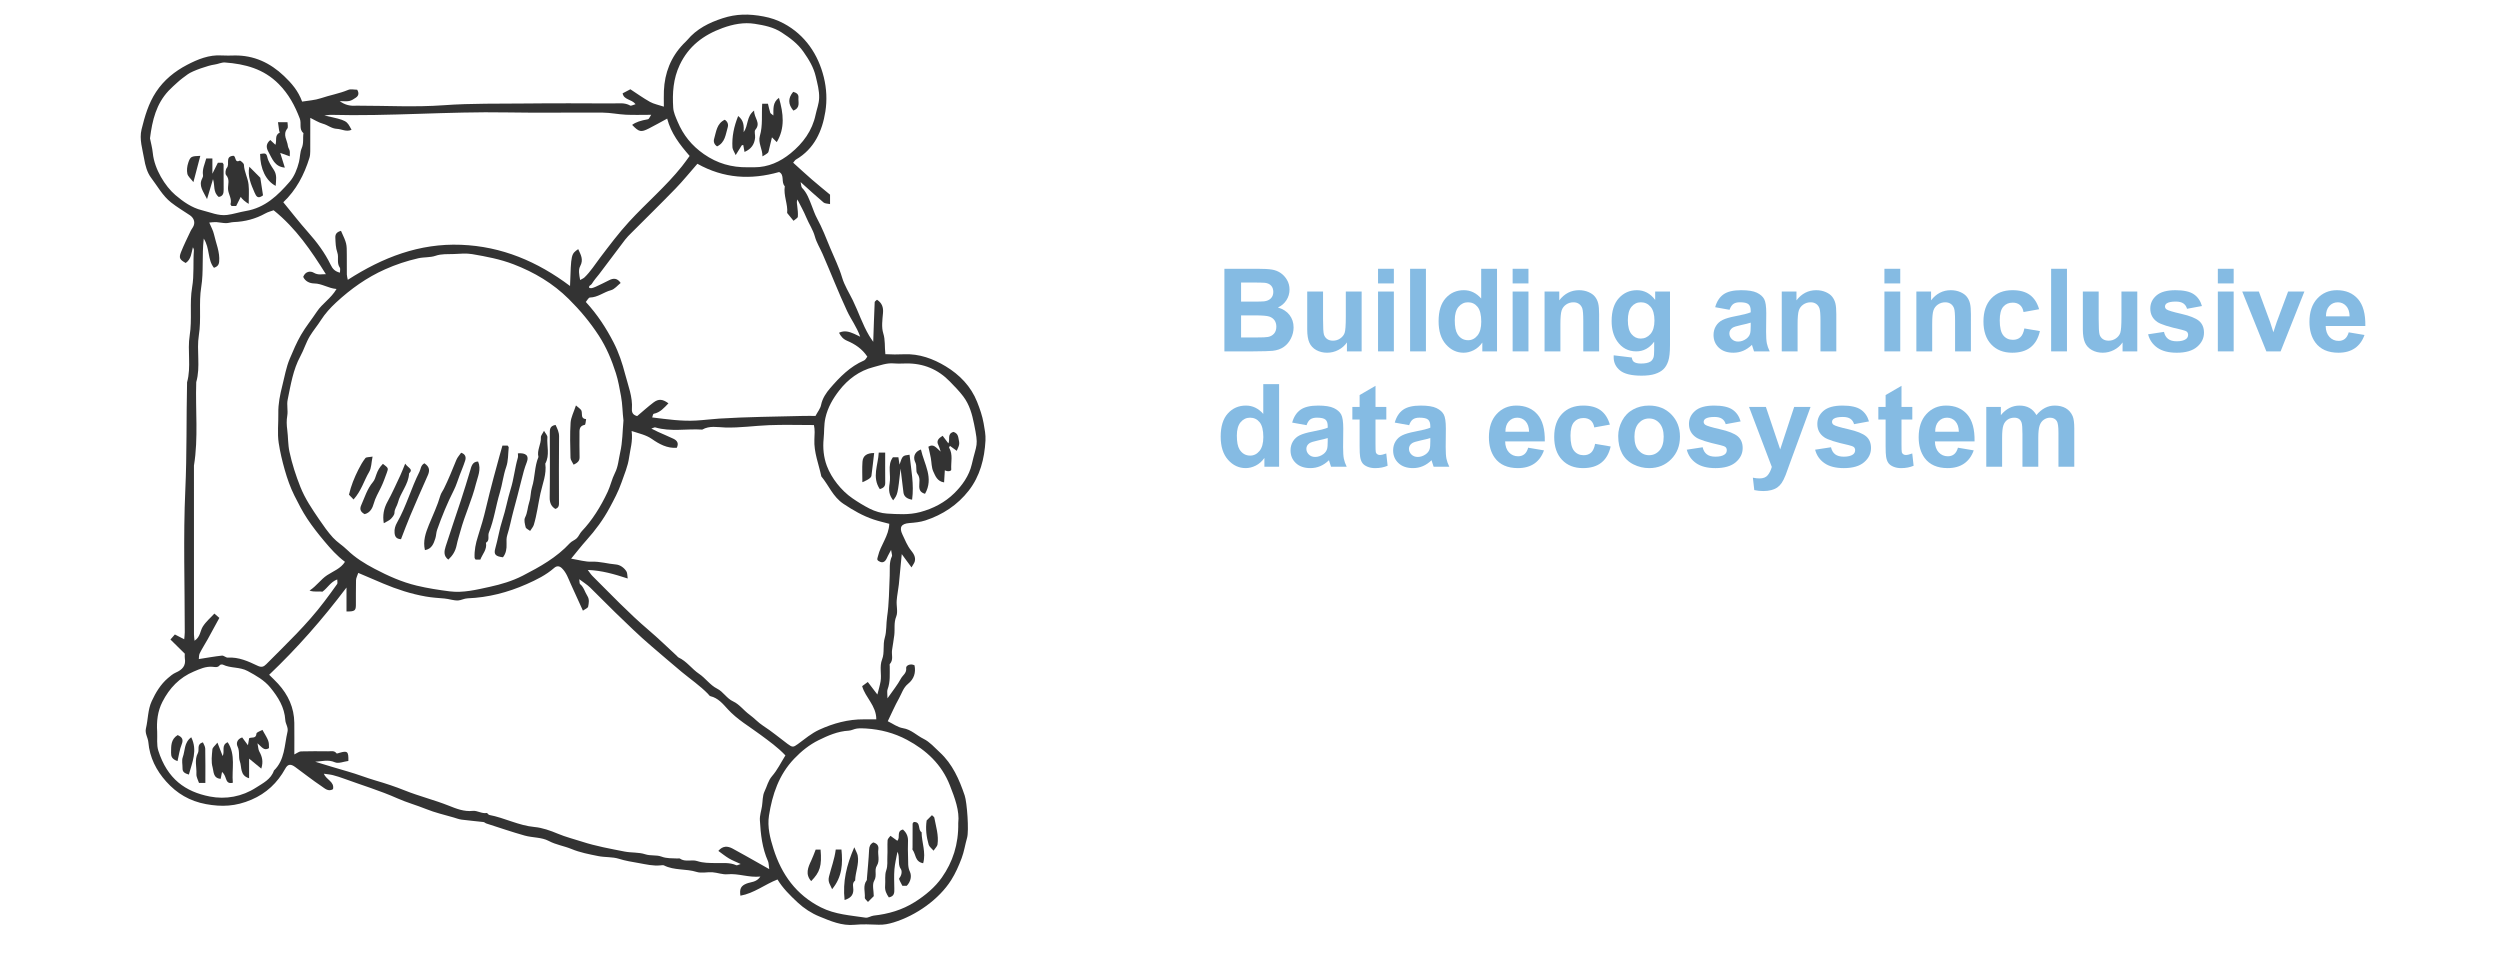 <?xml version="1.0" encoding="utf-8"?>
<!-- Generator: Adobe Illustrator 16.0.0, SVG Export Plug-In . SVG Version: 6.00 Build 0)  -->
<svg version="1.2" baseProfile="tiny"
	 id="svg3943" inkscape:export-filename="D:\_install\UwAmp\www\sis-cc\images\expansion.png" inkscape:version="0.48.5 r10040" inkscape:export-xdpi="90" inkscape:export-ydpi="90" sodipodi:docname="strategic-directions.svg" xmlns:sodipodi="http://sodipodi.sourceforge.net/DTD/sodipodi-0.dtd" xmlns:svg="http://www.w3.org/2000/svg" xmlns:rdf="http://www.w3.org/1999/02/22-rdf-syntax-ns#" xmlns:dc="http://purl.org/dc/elements/1.1/" xmlns:cc="http://creativecommons.org/ns#" xmlns:inkscape="http://www.inkscape.org/namespaces/inkscape"
	 xmlns="http://www.w3.org/2000/svg" xmlns:xlink="http://www.w3.org/1999/xlink" x="0px" y="0px" width="520px" height="200px"
	 viewBox="0 0 520 200" xml:space="preserve">
<sodipodi:namedview  inkscape:pageopacity="0" inkscape:window-x="-8" inkscape:window-height="1018" inkscape:window-y="-8" inkscape:window-width="1920" inkscape:current-layer="svg3943" inkscape:window-maximized="1" inkscape:pageshadow="2" id="namedview3945" inkscape:cx="275.21464" inkscape:cy="92.012166" bordercolor="#666666" showgrid="false" objecttolerance="10" borderopacity="1" gridtolerance="10" guidetolerance="10" pagecolor="#ffffff" inkscape:zoom="2.2">
	</sodipodi:namedview>
<g>
	<path fill="#85BBE3" d="M254.675,55.906h6.867c1.359,0,2.373,0.057,3.041,0.17s1.266,0.35,1.793,0.709s0.967,0.838,1.318,1.436
		s0.527,1.268,0.527,2.01c0,0.805-0.217,1.543-0.65,2.215s-1.021,1.176-1.764,1.512c1.047,0.305,1.852,0.824,2.414,1.559
		s0.844,1.598,0.844,2.59c0,0.781-0.182,1.541-0.545,2.279s-0.859,1.328-1.488,1.77s-1.404,0.713-2.326,0.814
		c-0.578,0.062-1.973,0.102-4.184,0.117h-5.847V55.906z M258.143,58.766v3.973h2.273c1.351,0,2.191-0.02,2.519-0.059
		c0.594-0.07,1.061-0.275,1.4-0.615s0.51-0.787,0.51-1.342c0-0.531-0.146-0.963-0.439-1.295s-0.729-0.533-1.307-0.604
		c-0.344-0.039-1.332-0.059-2.964-0.059H258.143z M258.143,65.598v4.594h3.21c1.25,0,2.043-0.035,2.379-0.105
		c0.516-0.094,0.936-0.322,1.26-0.686s0.486-0.85,0.486-1.459c0-0.516-0.125-0.953-0.375-1.312s-0.611-0.621-1.084-0.785
		s-1.498-0.246-3.076-0.246H258.143z"/>
	<path fill="#85BBE3" d="M280.162,73.086v-1.863c-0.453,0.664-1.049,1.188-1.787,1.57s-1.518,0.574-2.338,0.574
		c-0.836,0-1.586-0.184-2.25-0.551s-1.145-0.883-1.441-1.547s-0.445-1.582-0.445-2.754v-7.875h3.293v5.719
		c0,1.75,0.061,2.822,0.182,3.217s0.342,0.707,0.662,0.938s0.727,0.346,1.219,0.346c0.562,0,1.066-0.154,1.512-0.463
		s0.75-0.691,0.914-1.148s0.246-1.576,0.246-3.357v-5.25h3.293v12.445H280.162z"/>
	<path fill="#85BBE3" d="M286.631,58.953v-3.047h3.293v3.047H286.631z M286.631,73.086V60.641h3.293v12.445H286.631z"/>
	<path fill="#85BBE3" d="M293.299,73.086v-17.18h3.293v17.18H293.299z"/>
	<path fill="#85BBE3" d="M311.381,73.086h-3.059v-1.828c-0.508,0.711-1.107,1.24-1.799,1.588s-1.389,0.521-2.092,0.521
		c-1.43,0-2.654-0.576-3.674-1.729s-1.529-2.76-1.529-4.822c0-2.109,0.496-3.713,1.488-4.811s2.246-1.646,3.762-1.646
		c1.391,0,2.594,0.578,3.609,1.734v-6.188h3.293V73.086z M302.592,66.594c0,1.328,0.184,2.289,0.551,2.883
		c0.531,0.859,1.273,1.289,2.227,1.289c0.758,0,1.402-0.322,1.934-0.967s0.797-1.607,0.797-2.889c0-1.43-0.258-2.459-0.773-3.088
		s-1.176-0.943-1.98-0.943c-0.781,0-1.436,0.311-1.963,0.932S302.592,65.359,302.592,66.594z"/>
	<path fill="#85BBE3" d="M314.627,58.953v-3.047h3.293v3.047H314.627z M314.627,73.086V60.641h3.293v12.445H314.627z"/>
	<path fill="#85BBE3" d="M332.615,73.086h-3.293v-6.352c0-1.344-0.07-2.213-0.211-2.607s-0.369-0.701-0.686-0.92
		s-0.697-0.328-1.143-0.328c-0.57,0-1.082,0.156-1.535,0.469s-0.764,0.727-0.932,1.242s-0.252,1.469-0.252,2.859v5.637h-3.293
		V60.641h3.059v1.828c1.086-1.406,2.453-2.109,4.102-2.109c0.727,0,1.391,0.131,1.992,0.393s1.057,0.596,1.365,1.002
		s0.523,0.867,0.645,1.383s0.182,1.254,0.182,2.215V73.086z"/>
	<path fill="#85BBE3" d="M335.651,73.906l3.762,0.457c0.062,0.438,0.207,0.738,0.434,0.902c0.312,0.234,0.805,0.352,1.477,0.352
		c0.859,0,1.504-0.129,1.934-0.387c0.289-0.172,0.508-0.449,0.656-0.832c0.102-0.273,0.152-0.777,0.152-1.512V71.07
		c-0.984,1.344-2.227,2.016-3.727,2.016c-1.672,0-2.996-0.707-3.973-2.121c-0.766-1.117-1.148-2.508-1.148-4.172
		c0-2.086,0.502-3.68,1.506-4.781s2.252-1.652,3.744-1.652c1.539,0,2.809,0.676,3.809,2.027v-1.746h3.082v11.168
		c0,1.469-0.121,2.566-0.363,3.293s-0.582,1.297-1.02,1.711s-1.021,0.738-1.752,0.973s-1.654,0.352-2.771,0.352
		c-2.109,0-3.605-0.361-4.488-1.084s-1.324-1.639-1.324-2.748C335.639,74.195,335.643,74.062,335.651,73.906z M338.592,66.605
		c0,1.32,0.256,2.287,0.768,2.9s1.143,0.92,1.893,0.92c0.805,0,1.484-0.314,2.039-0.943s0.832-1.561,0.832-2.795
		c0-1.289-0.266-2.246-0.797-2.871s-1.203-0.938-2.016-0.938c-0.789,0-1.439,0.307-1.951,0.92S338.592,65.348,338.592,66.605z"/>
	<path fill="#85BBE3" d="M359.744,64.438l-2.988-0.539c0.336-1.203,0.914-2.094,1.734-2.672s2.039-0.867,3.656-0.867
		c1.469,0,2.562,0.174,3.281,0.521s1.225,0.789,1.518,1.324s0.439,1.518,0.439,2.947l-0.035,3.844c0,1.094,0.053,1.9,0.158,2.42
		s0.303,1.076,0.592,1.67h-3.258c-0.086-0.219-0.191-0.543-0.316-0.973c-0.055-0.195-0.094-0.324-0.117-0.387
		c-0.562,0.547-1.164,0.957-1.805,1.23s-1.324,0.41-2.051,0.41c-1.281,0-2.291-0.348-3.029-1.043s-1.107-1.574-1.107-2.637
		c0-0.703,0.168-1.33,0.504-1.881s0.807-0.973,1.412-1.266s1.479-0.549,2.619-0.768c1.539-0.289,2.605-0.559,3.199-0.809v-0.328
		c0-0.633-0.156-1.084-0.469-1.354s-0.902-0.404-1.77-0.404c-0.586,0-1.043,0.115-1.371,0.346S359.948,63.859,359.744,64.438z
		 M364.151,67.109c-0.422,0.141-1.09,0.309-2.004,0.504s-1.512,0.387-1.793,0.574c-0.43,0.305-0.645,0.691-0.645,1.16
		c0,0.461,0.172,0.859,0.516,1.195s0.781,0.504,1.312,0.504c0.594,0,1.16-0.195,1.699-0.586c0.398-0.297,0.66-0.66,0.785-1.09
		c0.086-0.281,0.129-0.816,0.129-1.605V67.109z"/>
	<path fill="#85BBE3" d="M381.951,73.086h-3.293v-6.352c0-1.344-0.07-2.213-0.211-2.607s-0.369-0.701-0.686-0.92
		s-0.697-0.328-1.143-0.328c-0.57,0-1.082,0.156-1.535,0.469s-0.764,0.727-0.932,1.242s-0.252,1.469-0.252,2.859v5.637h-3.293
		V60.641h3.059v1.828c1.086-1.406,2.453-2.109,4.102-2.109c0.727,0,1.391,0.131,1.992,0.393s1.057,0.596,1.365,1.002
		s0.523,0.867,0.645,1.383s0.182,1.254,0.182,2.215V73.086z"/>
	<path fill="#85BBE3" d="M391.959,58.953v-3.047h3.293v3.047H391.959z M391.959,73.086V60.641h3.293v12.445H391.959z"/>
	<path fill="#85BBE3" d="M409.948,73.086h-3.293v-6.352c0-1.344-0.07-2.213-0.211-2.607s-0.369-0.701-0.686-0.92
		s-0.697-0.328-1.143-0.328c-0.57,0-1.082,0.156-1.535,0.469s-0.764,0.727-0.932,1.242s-0.252,1.469-0.252,2.859v5.637h-3.293
		V60.641h3.059v1.828c1.086-1.406,2.453-2.109,4.102-2.109c0.727,0,1.391,0.131,1.992,0.393s1.057,0.596,1.365,1.002
		s0.523,0.867,0.645,1.383s0.182,1.254,0.182,2.215V73.086z"/>
	<path fill="#85BBE3" d="M424.139,64.32l-3.246,0.586c-0.109-0.648-0.357-1.137-0.744-1.465s-0.889-0.492-1.506-0.492
		c-0.82,0-1.475,0.283-1.963,0.85s-0.732,1.514-0.732,2.842c0,1.477,0.248,2.52,0.744,3.129s1.162,0.914,1.998,0.914
		c0.625,0,1.137-0.178,1.535-0.533s0.68-0.967,0.844-1.834l3.234,0.551c-0.336,1.484-0.98,2.605-1.934,3.363
		s-2.23,1.137-3.832,1.137c-1.82,0-3.271-0.574-4.354-1.723s-1.623-2.738-1.623-4.77c0-2.055,0.543-3.654,1.629-4.799
		s2.555-1.717,4.406-1.717c1.516,0,2.721,0.326,3.615,0.979S423.748,62.984,424.139,64.32z"/>
	<path fill="#85BBE3" d="M426.635,73.086v-17.18h3.293v17.18H426.635z"/>
	<path fill="#85BBE3" d="M441.494,73.086v-1.863c-0.453,0.664-1.049,1.188-1.787,1.57s-1.518,0.574-2.338,0.574
		c-0.836,0-1.586-0.184-2.25-0.551s-1.145-0.883-1.441-1.547s-0.445-1.582-0.445-2.754v-7.875h3.293v5.719
		c0,1.75,0.061,2.822,0.182,3.217s0.342,0.707,0.662,0.938s0.727,0.346,1.219,0.346c0.562,0,1.066-0.154,1.512-0.463
		s0.75-0.691,0.914-1.148s0.246-1.576,0.246-3.357v-5.25h3.293v12.445H441.494z"/>
	<path fill="#85BBE3" d="M446.803,69.535l3.305-0.504c0.141,0.641,0.426,1.127,0.855,1.459s1.031,0.498,1.805,0.498
		c0.852,0,1.492-0.156,1.922-0.469c0.289-0.219,0.434-0.512,0.434-0.879c0-0.25-0.078-0.457-0.234-0.621
		c-0.164-0.156-0.531-0.301-1.102-0.434c-2.656-0.586-4.34-1.121-5.051-1.605c-0.984-0.672-1.477-1.605-1.477-2.801
		c0-1.078,0.426-1.984,1.277-2.719s2.172-1.102,3.961-1.102c1.703,0,2.969,0.277,3.797,0.832s1.398,1.375,1.711,2.461l-3.105,0.574
		c-0.133-0.484-0.385-0.855-0.756-1.113s-0.9-0.387-1.588-0.387c-0.867,0-1.488,0.121-1.863,0.363
		c-0.25,0.172-0.375,0.395-0.375,0.668c0,0.234,0.109,0.434,0.328,0.598c0.297,0.219,1.322,0.527,3.076,0.926
		s2.979,0.887,3.674,1.465c0.688,0.586,1.031,1.402,1.031,2.449c0,1.141-0.477,2.121-1.43,2.941s-2.363,1.23-4.23,1.23
		c-1.695,0-3.037-0.344-4.025-1.031S447.108,70.715,446.803,69.535z"/>
	<path fill="#85BBE3" d="M461.311,58.953v-3.047h3.293v3.047H461.311z M461.311,73.086V60.641h3.293v12.445H461.311z"/>
	<path fill="#85BBE3" d="M471.401,73.086l-5.016-12.445h3.457l2.344,6.352l0.68,2.121c0.18-0.539,0.293-0.895,0.34-1.066
		c0.109-0.352,0.227-0.703,0.352-1.055l2.367-6.352h3.387l-4.945,12.445H471.401z"/>
	<path fill="#85BBE3" d="M488.533,69.125l3.281,0.551c-0.422,1.203-1.088,2.119-1.998,2.748s-2.049,0.943-3.416,0.943
		c-2.164,0-3.766-0.707-4.805-2.121c-0.82-1.133-1.23-2.562-1.23-4.289c0-2.062,0.539-3.678,1.617-4.846s2.441-1.752,4.09-1.752
		c1.852,0,3.312,0.611,4.383,1.834s1.582,3.096,1.535,5.619h-8.25c0.023,0.977,0.289,1.736,0.797,2.279s1.141,0.814,1.898,0.814
		c0.516,0,0.949-0.141,1.301-0.422S488.354,69.75,488.533,69.125z M488.721,65.797c-0.023-0.953-0.27-1.678-0.738-2.174
		s-1.039-0.744-1.711-0.744c-0.719,0-1.312,0.262-1.781,0.785s-0.699,1.234-0.691,2.133H488.721z"/>
</g>
<g>
	<path fill="#85BBE3" d="M266.053,97.086h-3.059v-1.828c-0.508,0.711-1.107,1.24-1.799,1.588s-1.388,0.521-2.091,0.521
		c-1.43,0-2.654-0.576-3.674-1.729s-1.529-2.76-1.529-4.822c0-2.109,0.496-3.713,1.488-4.811s2.246-1.646,3.762-1.646
		c1.39,0,2.593,0.578,3.609,1.734v-6.188h3.293V97.086z M257.264,90.594c0,1.328,0.184,2.289,0.551,2.883
		c0.531,0.859,1.273,1.289,2.227,1.289c0.757,0,1.402-0.322,1.933-0.967s0.797-1.607,0.797-2.889c0-1.43-0.258-2.459-0.773-3.088
		s-1.176-0.943-1.98-0.943c-0.781,0-1.436,0.311-1.963,0.932S257.264,89.359,257.264,90.594z"/>
	<path fill="#85BBE3" d="M271.76,88.438l-2.988-0.539c0.336-1.203,0.914-2.094,1.734-2.672s2.039-0.867,3.656-0.867
		c1.469,0,2.562,0.174,3.281,0.521s1.225,0.789,1.518,1.324s0.439,1.518,0.439,2.947l-0.035,3.844c0,1.094,0.053,1.9,0.158,2.42
		s0.303,1.076,0.592,1.67h-3.258c-0.086-0.219-0.191-0.543-0.316-0.973c-0.055-0.195-0.094-0.324-0.117-0.387
		c-0.562,0.547-1.164,0.957-1.805,1.23s-1.324,0.41-2.051,0.41c-1.281,0-2.291-0.348-3.029-1.043s-1.107-1.574-1.107-2.637
		c0-0.703,0.168-1.33,0.504-1.881s0.807-0.973,1.412-1.266s1.479-0.549,2.619-0.768c1.539-0.289,2.605-0.559,3.199-0.809v-0.328
		c0-0.633-0.156-1.084-0.469-1.354s-0.902-0.404-1.77-0.404c-0.586,0-1.043,0.115-1.371,0.346S271.963,87.859,271.76,88.438z
		 M276.166,91.109c-0.422,0.141-1.09,0.309-2.004,0.504s-1.512,0.387-1.793,0.574c-0.43,0.305-0.645,0.691-0.645,1.16
		c0,0.461,0.172,0.859,0.516,1.195s0.781,0.504,1.312,0.504c0.594,0,1.16-0.195,1.699-0.586c0.398-0.297,0.66-0.66,0.785-1.09
		c0.086-0.281,0.129-0.816,0.129-1.605V91.109z"/>
	<path fill="#85BBE3" d="M288.354,84.641v2.625h-2.25v5.016c0,1.016,0.021,1.607,0.064,1.775s0.141,0.307,0.293,0.416
		s0.338,0.164,0.557,0.164c0.305,0,0.746-0.105,1.324-0.316l0.281,2.555c-0.766,0.328-1.633,0.492-2.602,0.492
		c-0.594,0-1.129-0.1-1.605-0.299s-0.826-0.457-1.049-0.773s-0.377-0.744-0.463-1.283c-0.07-0.383-0.105-1.156-0.105-2.32v-5.426
		h-1.512v-2.625h1.512v-2.473l3.305-1.922v4.395H288.354z"/>
	<path fill="#85BBE3" d="M293.1,88.438l-2.988-0.539c0.336-1.203,0.914-2.094,1.734-2.672s2.039-0.867,3.656-0.867
		c1.469,0,2.562,0.174,3.281,0.521s1.225,0.789,1.518,1.324s0.439,1.518,0.439,2.947l-0.035,3.844c0,1.094,0.053,1.9,0.158,2.42
		s0.303,1.076,0.592,1.67h-3.258c-0.086-0.219-0.191-0.543-0.316-0.973c-0.055-0.195-0.094-0.324-0.117-0.387
		c-0.562,0.547-1.164,0.957-1.805,1.23s-1.324,0.41-2.051,0.41c-1.281,0-2.291-0.348-3.029-1.043s-1.107-1.574-1.107-2.637
		c0-0.703,0.168-1.33,0.504-1.881s0.807-0.973,1.412-1.266s1.479-0.549,2.619-0.768c1.539-0.289,2.605-0.559,3.199-0.809v-0.328
		c0-0.633-0.156-1.084-0.469-1.354s-0.902-0.404-1.77-0.404c-0.586,0-1.043,0.115-1.371,0.346S293.303,87.859,293.1,88.438z
		 M297.506,91.109c-0.422,0.141-1.09,0.309-2.004,0.504s-1.512,0.387-1.793,0.574c-0.43,0.305-0.645,0.691-0.645,1.16
		c0,0.461,0.172,0.859,0.516,1.195s0.781,0.504,1.312,0.504c0.594,0,1.16-0.195,1.699-0.586c0.398-0.297,0.66-0.66,0.785-1.09
		c0.086-0.281,0.129-0.816,0.129-1.605V91.109z"/>
	<path fill="#85BBE3" d="M317.862,93.125l3.281,0.551c-0.422,1.203-1.088,2.119-1.998,2.748s-2.049,0.943-3.416,0.943
		c-2.164,0-3.766-0.707-4.805-2.121c-0.82-1.133-1.23-2.562-1.23-4.289c0-2.062,0.539-3.678,1.617-4.846s2.441-1.752,4.09-1.752
		c1.852,0,3.312,0.611,4.383,1.834s1.582,3.096,1.535,5.619h-8.25c0.023,0.977,0.289,1.736,0.797,2.279s1.141,0.814,1.898,0.814
		c0.516,0,0.949-0.141,1.301-0.422S317.682,93.75,317.862,93.125z M318.049,89.797c-0.023-0.953-0.27-1.678-0.738-2.174
		s-1.039-0.744-1.711-0.744c-0.719,0-1.312,0.262-1.781,0.785s-0.699,1.234-0.691,2.133H318.049z"/>
	<path fill="#85BBE3" d="M334.854,88.32l-3.246,0.586c-0.109-0.648-0.357-1.137-0.744-1.465s-0.889-0.492-1.506-0.492
		c-0.82,0-1.475,0.283-1.963,0.85s-0.732,1.514-0.732,2.842c0,1.477,0.248,2.52,0.744,3.129s1.162,0.914,1.998,0.914
		c0.625,0,1.137-0.178,1.535-0.533s0.68-0.967,0.844-1.834l3.234,0.551c-0.336,1.484-0.98,2.605-1.934,3.363
		s-2.23,1.137-3.832,1.137c-1.82,0-3.271-0.574-4.354-1.723s-1.623-2.738-1.623-4.77c0-2.055,0.543-3.654,1.629-4.799
		s2.555-1.717,4.406-1.717c1.516,0,2.721,0.326,3.615,0.979S334.463,86.984,334.854,88.32z"/>
	<path fill="#85BBE3" d="M336.588,90.688c0-1.094,0.27-2.152,0.809-3.176s1.303-1.805,2.291-2.344s2.092-0.809,3.311-0.809
		c1.883,0,3.426,0.611,4.629,1.834s1.805,2.768,1.805,4.635c0,1.883-0.607,3.443-1.822,4.682s-2.744,1.857-4.588,1.857
		c-1.141,0-2.229-0.258-3.264-0.773s-1.822-1.271-2.361-2.268S336.588,92.117,336.588,90.688z M339.963,90.863
		c0,1.234,0.293,2.18,0.879,2.836s1.309,0.984,2.168,0.984s1.58-0.328,2.162-0.984s0.873-1.609,0.873-2.859
		c0-1.219-0.291-2.156-0.873-2.812s-1.303-0.984-2.162-0.984s-1.582,0.328-2.168,0.984S339.963,89.629,339.963,90.863z"/>
	<path fill="#85BBE3" d="M350.85,93.535l3.305-0.504c0.141,0.641,0.426,1.127,0.855,1.459s1.031,0.498,1.805,0.498
		c0.852,0,1.492-0.156,1.922-0.469c0.289-0.219,0.434-0.512,0.434-0.879c0-0.25-0.078-0.457-0.234-0.621
		c-0.164-0.156-0.531-0.301-1.102-0.434c-2.656-0.586-4.34-1.121-5.051-1.605c-0.984-0.672-1.477-1.605-1.477-2.801
		c0-1.078,0.426-1.984,1.277-2.719s2.172-1.102,3.961-1.102c1.703,0,2.969,0.277,3.797,0.832s1.398,1.375,1.711,2.461l-3.105,0.574
		c-0.133-0.484-0.385-0.855-0.756-1.113s-0.9-0.387-1.588-0.387c-0.867,0-1.488,0.121-1.863,0.363
		c-0.25,0.172-0.375,0.395-0.375,0.668c0,0.234,0.109,0.434,0.328,0.598c0.297,0.219,1.322,0.527,3.076,0.926
		s2.979,0.887,3.674,1.465c0.688,0.586,1.031,1.402,1.031,2.449c0,1.141-0.477,2.121-1.43,2.941s-2.363,1.23-4.23,1.23
		c-1.695,0-3.037-0.344-4.025-1.031S351.155,94.715,350.85,93.535z"/>
	<path fill="#85BBE3" d="M363.799,84.641h3.504l2.977,8.836l2.906-8.836h3.41l-4.395,11.977l-0.785,2.168
		c-0.289,0.727-0.564,1.281-0.826,1.664s-0.562,0.693-0.902,0.932s-0.758,0.424-1.254,0.557s-1.057,0.199-1.682,0.199
		c-0.633,0-1.254-0.066-1.863-0.199l-0.293-2.578c0.516,0.102,0.98,0.152,1.395,0.152c0.766,0,1.332-0.225,1.699-0.674
		s0.648-1.021,0.844-1.717L363.799,84.641z"/>
	<path fill="#85BBE3" d="M377.545,93.535l3.305-0.504c0.141,0.641,0.426,1.127,0.855,1.459s1.031,0.498,1.805,0.498
		c0.852,0,1.492-0.156,1.922-0.469c0.289-0.219,0.434-0.512,0.434-0.879c0-0.25-0.078-0.457-0.234-0.621
		c-0.164-0.156-0.531-0.301-1.102-0.434c-2.656-0.586-4.34-1.121-5.051-1.605c-0.984-0.672-1.477-1.605-1.477-2.801
		c0-1.078,0.426-1.984,1.277-2.719s2.172-1.102,3.961-1.102c1.703,0,2.969,0.277,3.797,0.832s1.398,1.375,1.711,2.461l-3.105,0.574
		c-0.133-0.484-0.385-0.855-0.756-1.113s-0.9-0.387-1.588-0.387c-0.867,0-1.488,0.121-1.863,0.363
		c-0.25,0.172-0.375,0.395-0.375,0.668c0,0.234,0.109,0.434,0.328,0.598c0.297,0.219,1.322,0.527,3.076,0.926
		s2.979,0.887,3.674,1.465c0.688,0.586,1.031,1.402,1.031,2.449c0,1.141-0.477,2.121-1.43,2.941s-2.363,1.23-4.23,1.23
		c-1.695,0-3.037-0.344-4.025-1.031S377.85,94.715,377.545,93.535z"/>
	<path fill="#85BBE3" d="M397.76,84.641v2.625h-2.25v5.016c0,1.016,0.021,1.607,0.064,1.775s0.141,0.307,0.293,0.416
		s0.338,0.164,0.557,0.164c0.305,0,0.746-0.105,1.324-0.316l0.281,2.555c-0.766,0.328-1.633,0.492-2.602,0.492
		c-0.594,0-1.129-0.1-1.605-0.299s-0.826-0.457-1.049-0.773s-0.377-0.744-0.463-1.283c-0.07-0.383-0.105-1.156-0.105-2.32v-5.426
		h-1.512v-2.625h1.512v-2.473l3.305-1.922v4.395H397.76z"/>
	<path fill="#85BBE3" d="M407.252,93.125l3.281,0.551c-0.422,1.203-1.088,2.119-1.998,2.748s-2.049,0.943-3.416,0.943
		c-2.164,0-3.766-0.707-4.805-2.121c-0.82-1.133-1.23-2.562-1.23-4.289c0-2.062,0.539-3.678,1.617-4.846s2.441-1.752,4.09-1.752
		c1.852,0,3.312,0.611,4.383,1.834s1.582,3.096,1.535,5.619h-8.25c0.023,0.977,0.289,1.736,0.797,2.279s1.141,0.814,1.898,0.814
		c0.516,0,0.949-0.141,1.301-0.422S407.073,93.75,407.252,93.125z M407.44,89.797c-0.023-0.953-0.27-1.678-0.738-2.174
		s-1.039-0.744-1.711-0.744c-0.719,0-1.312,0.262-1.781,0.785s-0.699,1.234-0.691,2.133H407.44z"/>
	<path fill="#85BBE3" d="M413.147,84.641h3.035v1.699c1.086-1.32,2.379-1.98,3.879-1.98c0.797,0,1.488,0.164,2.074,0.492
		s1.066,0.824,1.441,1.488c0.547-0.664,1.137-1.16,1.77-1.488s1.309-0.492,2.027-0.492c0.914,0,1.688,0.186,2.32,0.557
		s1.105,0.916,1.418,1.635c0.227,0.531,0.34,1.391,0.34,2.578v7.957h-3.293v-7.113c0-1.234-0.113-2.031-0.34-2.391
		c-0.305-0.469-0.773-0.703-1.406-0.703c-0.461,0-0.895,0.141-1.301,0.422s-0.699,0.693-0.879,1.236s-0.27,1.4-0.27,2.572v5.977
		h-3.293v-6.82c0-1.211-0.059-1.992-0.176-2.344s-0.299-0.613-0.545-0.785s-0.58-0.258-1.002-0.258c-0.508,0-0.965,0.137-1.371,0.41
		s-0.697,0.668-0.873,1.184s-0.264,1.371-0.264,2.566v6.047h-3.293V84.641z"/>
</g>
<g>
	<path fill="#333333" d="M189.593,118.02c-0.728-0.992-1.309-1.785-2.028-2.768c-0.213,2.243-0.39,4.288-0.605,6.329
		c-0.12,1.124-0.37,2.237-0.45,3.362c-0.079,1.103,0.292,2.34-0.093,3.291c-0.532,1.315-0.252,2.586-0.405,3.865
		c-0.126,1.045-0.317,2.084-0.467,3.127c-0.137,0.965,0.343,2.027-0.466,2.896c-0.079,0.085-0.01,0.308-0.012,0.465
		c-0.018,1.608,0.144,3.228-0.45,4.794c-0.152,0.4-0.022,0.91-0.022,1.874c1.127-1.622,2.098-2.8,2.801-4.12
		c0.368-0.689,1.223-1.107,1.089-2.201c-0.061-0.506,0.9-0.996,1.737-0.545c0.307,1.531-0.113,2.855-1.346,3.848
		c-0.993,0.802-1.309,1.996-1.887,3.027c-0.85,1.514-1.539,3.116-2.331,4.752c1.027,0.492,2.044,1.269,3.152,1.444
		c1.729,0.274,2.861,1.522,4.307,2.229c1.27,0.621,2.279,1.801,3.354,2.789c2.661,2.453,4.064,5.658,5.19,8.996
		c0.481,1.43,0.911,7.344,0.495,8.778c-0.411,1.418-0.617,2.897-1.138,4.269c-0.595,1.567-1.283,3.137-2.177,4.549
		c-2.503,3.957-7.234,7.343-11.957,8.789c-1.023,0.314-2.039,0.524-3.127,0.484c-1.658-0.06-3.333-0.146-4.979,0.014
		c-2.676,0.264-5.043-0.789-7.361-1.735c-1.611-0.658-3.153-1.651-4.506-2.909c-1.601-1.486-3.118-3.004-4.19-4.785
		c-2.651,1.037-4.874,2.875-7.713,3.377c-0.223-1.469,0.14-2.072,1.286-2.525c0.909-0.357,2.052-0.239,2.872-1.455
		c-2.452,0.252-4.568-0.693-6.843-0.477c-1.017,0.096-2.073-0.338-3.12-0.414c-1.103-0.08-2.298,0.246-3.305-0.072
		c-2.225-0.7-4.654-0.273-6.788-1.355c-0.188-0.096-0.47-0.033-0.704-0.01c-1.552,0.162-3.044-0.213-4.549-0.479
		c-1.389-0.242-2.766-0.459-4.133-0.891c-1.353-0.426-2.876-0.273-4.288-0.559c-1.878-0.379-3.8-0.741-5.554-1.469
		c-1.558-0.647-3.225-0.869-4.767-1.693c-1.445-0.771-3.345-0.645-4.989-1.107c-2.682-0.753-5.318-1.662-7.972-2.515
		c-0.205-0.065-0.381-0.272-0.585-0.298c-1.514-0.178-3.033-0.301-4.545-0.498c-0.578-0.075-1.137-0.299-1.703-0.463
		c-1.902-0.549-3.834-0.992-5.684-1.74c-1.965-0.794-4.027-1.359-5.96-2.219c-3.619-1.61-7.405-2.744-11.112-4.102
		c-0.757-0.277-1.525-0.529-2.306-0.729c-0.564-0.146-1.155-0.186-1.893-0.297c0.517,1.311,2.232,1.621,1.904,3.211
		c-0.979,0.604-1.729-0.17-2.396-0.616c-1.875-1.255-3.647-2.662-5.473-3.992c-0.94-0.685-1.532-0.63-2.067,0.345
		c-1.62,2.949-3.944,5.127-7.018,6.447c-3.311,1.423-6.218,1.527-9.472,0.926c-3.396-0.629-6.057-2.223-8.266-4.688
		c-2.073-2.312-3.449-5.02-3.716-8.176c-0.083-0.98-0.757-1.828-0.501-2.89c0.451-1.879,0.378-3.88,1.204-5.67
		c0.825-1.787,1.836-3.471,3.352-4.776c0.509-0.438,1.046-0.896,1.652-1.16c1.349-0.586,2.16-1.422,1.878-2.998
		c-0.042-0.229-0.007-0.473-0.007-0.937c-0.882-0.87-1.88-1.854-2.986-2.944c0.309-0.353,0.598-0.681,0.922-1.049
		c0.644,0.33,1.229,0.633,1.945,1c0.038-0.476,0.113-0.967,0.114-1.457c0.006-9.886-0.333-19.785,0.115-29.649
		c0.34-7.456,0.195-14.899,0.364-22.346c0.895-3.22,0.039-6.554,0.547-9.756c0.532-3.353-0.055-6.735,0.503-9.999
		c0.442-2.581,0.175-5.107,0.367-7.65c0.017-0.213-0.056-0.433-0.203-0.683c-0.324,1.188-0.346,2.496-1.501,3.273
		c-1.235-0.694-1.455-1.046-0.978-2.252c0.593-1.493,1.314-2.935,1.999-4.39c0.188-0.399,0.501-0.744,0.653-1.153
		c0.303-0.815-0.047-1.637-0.824-2.154c-1.302-0.868-2.656-1.671-3.883-2.637c-1.766-1.39-2.835-3.396-4.169-5.154
		c-0.828-1.092-1.213-2.587-1.43-3.877c-0.34-2.022-1.057-4.11-0.545-6.185c0.666-2.706,1.432-5.373,3.009-7.771
		c1.645-2.501,3.896-4.297,6.435-5.629c2.211-1.16,4.602-2.149,7.248-1.968c0.866,0.059,1.739,0.021,2.609,0.007
		c4.062-0.067,7.435,1.519,10.332,4.272c1.552,1.476,2.943,3.061,3.763,5.321c1.281-0.218,2.655-0.281,3.905-0.706
		c1.877-0.639,3.844-0.962,5.685-1.733c0.534-0.224,1.24-0.034,1.859-0.034c0.404,0.662,0.346,1.231-0.272,1.65
		c-0.422,0.286-0.881,0.596-1.364,0.694c-0.593,0.12-1.227,0.028-1.994,0.028c1.122,0.826,2.215,1.036,3.385,0.951
		c0.157-0.011,0.316-0.001,0.474-0.001c5.932,0,11.887,0.337,17.786-0.095c5.799-0.426,11.579-0.292,17.366-0.363
		c5.93-0.073,11.862-0.024,17.792-0.01c1.214,0.003,2.457-0.219,3.615,0.44c0.194,0.111,0.595-0.141,1.12-0.285
		c-0.856-1.093-2.429-0.849-2.693-2.255c0.498-0.261,0.998-0.524,1.61-0.845c1.344,0.875,2.668,1.835,4.086,2.625
		c0.807,0.448,1.767,0.619,2.881,0.989c0-1.28-0.037-2.291,0.007-3.297c0.161-3.724,1.435-6.997,4.028-9.715
		c0.271-0.286,0.582-0.541,0.834-0.843c1.953-2.339,4.537-3.618,7.375-4.54c2.803-0.91,5.454-0.943,8.502-0.363
		c1.493,0.285,2.831,0.732,4.162,1.441c4.523,2.411,7.211,6.527,8.36,11.188c0.596,2.413,0.688,4.856,0.323,7.156
		c-0.643,4.051-2.291,7.749-6.116,9.981c-0.187,0.108-0.305,0.334-0.58,0.649c1.31,1.18,2.582,2.364,3.896,3.501
		c1.282,1.111,2.604,2.176,3.775,3.15c0,0.745,0,1.279,0,1.957c-0.521-0.117-1.049-0.082-1.34-0.327
		c-1.538-1.297-3.016-2.665-4.783-4.249c0.144,0.6,0.116,1.008,0.308,1.202c1.024,1.04,1.497,2.429,1.995,3.689
		c0.342,0.867,0.66,1.829,1.096,2.625c1.093,2.005,1.906,4.123,2.768,6.215c0.833,2.025,1.829,3.977,2.458,6.105
		c0.489,1.663,1.465,3.183,2.236,4.76c1.189,2.431,2.017,5.03,3.404,7.367c0.208,0.35,0.45,0.679,0.84,1.261
		c0.103-2.96,0.183-5.604,0.304-8.247c0.009-0.175,0.314-0.336,0.483-0.504c1.007,0.651,1.353,1.537,1.246,2.755
		c-0.123,1.413-0.35,2.944,0.058,4.241c0.439,1.4,0.255,2.74,0.436,4.325c1.244,0.075,2.561,0.082,3.864,0.022
		c3.187-0.144,6.087,0.937,8.684,2.507c2.875,1.738,5.254,4.155,6.534,7.398c0.567,1.437,1.077,2.879,1.353,4.44
		c0.214,1.209,0.451,2.397,0.386,3.612c-0.205,3.782-1.14,7.391-3.483,10.402c-2.32,2.98-5.424,5.027-9.028,6.207
		c-1.058,0.346-2.21,0.455-3.33,0.542c-1.658,0.13-2.168,0.859-1.42,2.408c0.543,1.123,0.978,2.299,1.794,3.306
		c0.489,0.6,1.003,1.371,0.757,2.271C190.177,117.133,189.922,117.436,189.593,118.02z M65.556,158.439
		c2.25,0.677,4.49,1.388,6.752,2.022c1.979,0.556,3.893,1.328,5.847,1.896c2.051,0.596,4.092,1.272,6.037,2.055
		c2.995,1.201,6.126,1.968,9.125,3.158c1.531,0.607,3.19,1.3,5.034,1.092c0.913-0.104,1.852,0.624,2.884,0.439
		c0.146-0.025,0.33,0.367,0.527,0.404c3.197,0.605,6.104,2.205,9.427,2.514c1.606,0.147,3.302,0.746,4.847,1.396
		c1.637,0.689,3.34,1.104,5.011,1.646c2.897,0.945,5.891,1.473,8.866,2.061c1.413,0.279,2.94,0.118,4.282,0.562
		c1.15,0.379,2.35,0.098,3.356,0.479c1.153,0.436,2.254,0.339,3.388,0.402c0.157,0.009,0.361-0.063,0.467,0.011
		c1.125,0.797,2.468,0.149,3.589,0.519c1.292,0.424,2.557,0.4,3.853,0.422c1.45,0.024,2.923-0.17,4.317,0.457
		c0.143,0.064,0.392-0.105,0.896-0.263c-0.986-0.462-1.751-0.749-2.439-1.159c-0.769-0.461-1.47-1.035-2.207-1.564
		c0.935-1.107,1.951-1.031,2.981-0.475c1.812,0.979,3.599,2.004,5.395,3.012c0.624,0.35,1.245,0.705,2.208,1.252
		c-0.12-0.821-0.092-1.28-0.257-1.652c-1.215-2.721-1.528-5.624-1.688-8.539c-0.053-0.949,0.288-1.922,0.439-2.885
		c0.163-1.04,0.091-2.194,0.534-3.096c0.517-1.045,0.726-2.209,1.563-3.174c1.1-1.265,1.852-2.832,2.776-4.309
		c-1.598-1.695-3.396-2.959-5.168-4.279c-2.31-1.723-4.842-3.164-6.819-5.328c-1.022-1.117-2.007-2.336-3.615-2.711
		c-0.197-0.046-0.342-0.316-0.507-0.486c-1.666-1.702-3.63-3.045-5.456-4.553c-2.128-1.76-4.203-3.586-6.311-5.371
		c-2.614-2.22-5.059-4.645-7.536-7.021c-1.77-1.696-3.453-3.479-5.218-5.181c-0.602-0.58-1.333-1.026-2.25-1.721
		c0.086,0.596,0.038,0.902,0.159,1.004c0.797,0.653,0.998,1.652,1.517,2.461c0.479,0.748,0.307,1.515,0.171,2.235
		c-0.061,0.313-0.655,0.527-1.086,0.845c-0.889-1.947-1.709-3.742-2.524-5.541c-0.519-1.145-0.899-2.354-1.838-3.274
		c-0.55-0.539-1.104-0.524-1.619-0.072c-1.698,1.487-3.674,2.46-5.724,3.366c-3.927,1.736-7.999,2.79-12.286,2.957
		c-0.708,0.027-1.32,0.402-1.94,0.438c-0.948,0.057-1.916-0.322-2.884-0.402c-1.288-0.104-2.554-0.186-3.848-0.41
		c-3.087-0.537-6.002-1.493-8.863-2.695c-1.672-0.701-3.337-1.423-5.2-2.219c-0.18,0.559-0.454,1.037-0.469,1.523
		c-0.055,1.737-0.002,3.479-0.028,5.217c-0.017,1.127-0.286,1.299-1.953,1.283c0-1.535,0-3.074,0-4.982
		c-5.045,6.688-10.307,12.65-16.086,18.148c0.656,0.656,1.297,1.248,1.881,1.892c2.083,2.294,3.31,4.958,3.35,8.095
		c0.027,2.112,0.005,4.225,0.005,6.584c0.614-0.295,0.987-0.621,1.369-0.634c1.896-0.054,3.794-0.036,5.69-0.019
		c0.598,0.006,1.264-0.209,1.729,0.439c0.05,0.07,0.409-0.066,0.619-0.128c1.643-0.476,1.881-0.284,1.834,1.696
		c-0.943,0.119-2.061,0.611-2.807,0.277C68.259,157.934,66.944,158.367,65.556,158.439z M129.682,87.461
		c-0.216-1.695-0.189-3.355-0.51-5.055c-0.303-1.616-0.574-3.244-1.072-4.8c-0.873-2.727-1.955-5.344-3.545-7.794
		c-1.812-2.789-3.899-5.28-6.246-7.609c-3.298-3.274-7.169-5.566-11.487-7.227c-2.792-1.074-5.692-1.616-8.604-2.116
		c-1.229-0.211-2.527-0.082-3.79-0.022c-1.287,0.06-2.545-0.082-3.867,0.376c-1.082,0.375-2.37,0.235-3.581,0.511
		c-2.382,0.543-4.668,1.307-6.887,2.296c-3.8,1.693-7.149,4.082-10.182,6.895c-1.181,1.094-2.302,2.321-3.158,3.672
		c-0.717,1.129-1.585,2.149-2.286,3.299c-0.821,1.347-1.24,2.83-1.973,4.177c-1.55,2.847-2.021,5.999-2.664,9.094
		c-0.221,1.061,0.107,2.231-0.077,3.307c-0.174,1.009-0.138,1.933-0.004,2.941c0.199,1.507,0.128,3.021,0.459,4.556
		c0.547,2.539,1.333,4.969,2.29,7.367c0.967,2.424,2.425,4.56,3.877,6.694c0.89,1.309,1.806,2.617,2.867,3.785
		c0.868,0.955,2.022,1.645,2.952,2.553c1.688,1.65,3.651,2.865,5.724,3.953c2.804,1.471,5.635,2.752,8.767,3.502
		c2.27,0.543,4.552,0.894,6.834,1.187c2.821,0.36,5.626-0.345,8.369-0.944c2.351-0.515,4.687-1.207,6.858-2.324
		c3.554-1.83,7.026-3.764,9.784-6.754c0.396-0.428,1.035-0.621,1.45-1.035c0.414-0.416,0.627-1.029,1.034-1.454
		c2.115-2.209,3.943-5.107,5.39-8.212c0.594-1.272,0.867-2.652,1.497-3.886c0.693-1.354,0.769-2.863,1.096-4.28
		C129.495,91.958,129.48,89.685,129.682,87.461z M131.379,89.651c0.287,2.114-0.302,3.824-0.533,5.545
		c-0.232,1.734-0.992,3.501-1.597,5.23c-0.64,1.826-1.53,3.49-2.429,5.163c-1.318,2.46-2.968,4.698-4.839,6.778
		c-1.06,1.178-2.027,2.438-3.186,3.836c1.619,0.258,2.954,0.682,4.27,0.627c1.727-0.072,3.342,0.443,5.021,0.578
		c0.858,0.066,1.716,0.645,2.213,1.447c0.206,0.332,0.159,0.822,0.266,1.473c-2.812-0.915-5.393-1.674-8.308-1.775
		c0.365,0.473,0.631,0.911,0.985,1.264c3.837,3.813,7.561,7.744,11.692,11.256c2.016,1.712,3.907,3.564,5.854,5.355
		c0.115,0.105,0.204,0.266,0.34,0.327c1.709,0.769,2.748,2.376,4.275,3.396c1.334,0.892,2.323,2.371,3.726,3.07
		c1.358,0.678,1.988,2.047,3.385,2.684c1.276,0.582,2.204,1.889,3.381,2.742c1,0.726,1.838,1.672,2.84,2.318
		c1.778,1.146,3.386,2.5,5.069,3.756c1.002,0.745,1.189,0.754,2.146,0.049c1.438-1.062,2.85-2.25,4.452-2.984
		c2.926-1.342,6.027-2.193,9.304-2.163c0.842,0.008,1.683,0.002,2.566,0.002c0.004-2.88-2.285-4.522-2.942-6.907
		c0.374-0.275,0.729-0.537,1.174-0.863c0.707,0.926,1.327,1.736,1.993,2.607c0.246-0.992,0.511-1.843,0.662-2.715
		c0.265-1.516-0.284-3.048,0.325-4.609c0.546-1.392,0.104-2.982,0.559-4.506c0.399-1.341,0.258-2.852,0.475-4.299
		c0.421-2.82,0.411-5.707,0.543-8.568c0.063-1.371-0.165-2.768,0.468-4.08c0.078-0.162-0.05-0.427-0.183-1.309
		c-0.364,0.688-0.506,0.95-0.644,1.215c-0.171,0.325-0.291,0.688-0.515,0.971c-0.41,0.521-0.938,0.467-1.438,0.131
		c-0.438-0.293-0.236-0.539-0.125-1.021c0.534-2.314,2.257-4.172,2.35-6.72c-1.008-0.272-2.154-0.524-3.262-0.896
		c-2.256-0.756-4.262-1.918-6.265-3.254c-2.226-1.488-3.045-3.84-4.607-5.705c-0.538-2.559-1.573-5.018-1.445-7.711
		c0.048-0.989,0.127-2.004-0.095-2.973c-3.223,0-6.311-0.097-9.389,0.027c-3.019,0.123-6.016,0.572-9.057,0.483
		c-1.589-0.046-3.26-0.44-4.783,0.439c-3.252-0.216-6.549,0.496-9.771-0.46c-0.163-0.049-0.388,0.11-0.816,0.247
		c0.599,0.295,0.988,0.503,1.392,0.685c1.064,0.481,2.144,0.935,3.202,1.431c0.814,0.382,1.143,0.978,0.691,1.878
		c-2.001,0.145-3.655-0.772-5.159-1.823C134.391,90.469,133.053,90.203,131.379,89.651z M70.926,48.013
		c1.208,2.656,1.208,2.656,1.208,5.051c0,1.344-0.012,2.688,0.008,4.031c0.005,0.33,0.115,0.658,0.199,1.11
		c7.296-4.694,14.901-7.622,23.532-7.289c8.492,0.326,15.912,3.476,22.693,8.57c0.223-6.643,0.223-6.643,1.702-7.668
		c0.515,1.157,1.166,2.163,0.406,3.553c-0.413,0.756-0.205,1.788-0.005,2.874c0.421-0.249,0.706-0.353,0.906-0.546
		c1.267-1.219,2.188-2.709,3.244-4.097c1.934-2.541,3.854-5.112,6.009-7.46c3.6-3.925,7.696-7.382,11.029-11.566
		c0.555-0.694,1.061-1.426,1.587-2.14c-2.062-2.366-3.868-4.704-4.674-7.764c-1.353,0.732-2.563,1.42-3.805,2.05
		c-1.656,0.841-2.046,0.74-3.483-0.744c0.785-0.585,1.775-0.903,3.312-1.176c0.201-0.035,0.333-0.453,0.65-0.921
		c-1.969,0-3.615,0.062-5.257-0.018c-1.598-0.077-3.188-0.423-4.781-0.435c-6.638-0.051-13.277,0.077-19.912-0.043
		c-12.269-0.223-24.517,0.835-36.784,0.501c-0.287-0.008-0.577,0.067-1.234,0.15c4.863,1.025,4.609,1.089,5.645,2.961
		c-1.077,0.498-2.039-0.151-3.027-0.196c-1.149-0.052-1.912-0.793-2.913-1.06c-0.914-0.244-1.746-0.797-2.642-1.228
		c0,2.369,0.009,4.661-0.007,6.952c-0.004,0.452-0.034,0.924-0.165,1.352c-1.091,3.549-2.786,6.747-5.439,9.25
		c1.707,2.078,3.346,4.207,5.127,6.208c1.861,2.09,3.519,4.305,4.732,6.82c0.392,0.811,0.851,1.354,1.921,1.62
		c0-0.46,0.12-0.84-0.021-1.036c-0.704-0.982-0.174-2.157-0.512-3.116c-0.372-1.058-0.375-2.082-0.425-3.142
		C69.719,48.682,70.045,48.263,70.926,48.013z M145.059,34.065c-1.591,1.814-2.998,3.562-4.553,5.165
		c-3.027,3.123-6.14,6.164-9.211,9.244c-0.44,0.441-0.89,0.882-1.266,1.375c-1.828,2.4-3.633,4.819-5.449,7.229
		c-0.229,0.305-0.493,0.584-0.724,0.889c-0.271,0.358-0.548,0.717-0.776,1.102c-0.16,0.271-0.718,0.336-0.496,0.833
		c0.197,0.016,0.358,0.067,0.5,0.032c0.283-0.071,0.562-0.167,0.827-0.292c0.927-0.438,1.856-0.868,2.765-1.344
		c0.942-0.495,1.738-0.455,2.42,0.56c-0.665,0.52-1.259,1.306-2.007,1.503c-1.502,0.395-2.741,1.492-4.377,1.525
		c-0.298,0.006-0.584,0.607-0.864,0.923c2.413,2.612,4.242,5.439,5.787,8.443c1.074,2.088,1.811,4.316,2.401,6.598
		c0.618,2.388,1.587,4.706,1.401,7.242c-0.062,0.869,0.371,1.258,1.091,1.458c1.16-0.975,2.24-1.957,3.4-2.834
		c1.06-0.801,1.912-0.71,3.109,0.177c-0.896,0.92-1.707,1.911-3.077,2.177c-0.138,0.027-0.195,0.474-0.303,0.759
		c3.144,0.385,6.123,0.819,9.152,0.647c1.604-0.091,3.209-0.307,4.79-0.406c5.773-0.362,11.568-0.4,17.354-0.552
		c0.935-0.024,1.87-0.003,2.67-0.003c0.451-0.854,1.013-1.529,1.163-2.286c0.275-1.381,1.072-2.535,1.88-3.474
		c1.989-2.312,4.149-4.524,7.058-5.776c0.3-0.129,0.478-0.544,0.682-0.792c-1.092-1.645-2.569-2.606-4.172-3.286
		c-0.883-0.374-1.312-0.914-1.717-1.687c1.176-0.553,2.165-0.198,3.146,0.221c0.36,0.154,0.709,0.337,1.262,0.603
		c-0.743-2.086-1.914-3.596-2.719-5.318c-1.828-3.913-3.379-7.936-5.104-11.888c-0.528-1.21-1.268-2.394-1.596-3.595
		c-0.403-1.476-1.247-2.661-1.802-4.013c-0.525-1.282-1.224-2.492-1.847-3.734c-0.199,0.513-0.074,0.934-0.027,1.363
		c0.079,0.742,0.187,1.495,0.12,2.229c-0.024,0.27-0.51,0.497-0.899,0.846c-0.482-0.592-0.871-1.068-1.324-1.625
		c0.195-1.78-0.797-3.622-0.492-5.572c-0.817-0.829,0.015-2.355-1.176-2.945C156.16,37.46,150.517,37.124,145.059,34.065z
		 M45.625,128.523c-0.822,1.508-1.62,2.994-2.439,4.468c-0.537,0.967-1.146,1.896-1.636,2.884c-0.194,0.393-0.152,0.9-0.196,1.211
		c1.708-0.266,3.253-0.549,4.811-0.718c0.387-0.042,0.824,0.444,1.222,0.419c2.268-0.15,4.246,0.768,6.191,1.688
		c0.818,0.391,1.258,0.23,1.811-0.326c4.175-4.205,8.492-8.277,12.071-13.032c0.904-1.203,1.807-2.41,2.668-3.646
		c0.125-0.181,0.018-0.523,0.018-0.947c-1.432,0.535-1.989,1.779-3.097,2.557c-0.725-0.152-1.62,0.135-2.664-0.243
		c1.503-0.991,2.325-2.323,3.676-3.209c1.249-0.815,2.836-1.386,3.691-2.771c-1.694-1.266-2.967-2.717-4.247-4.238
		c-1.279-1.521-2.504-3.073-3.594-4.717c-1.013-1.526-1.853-3.176-2.676-4.817c-0.854-1.707-1.475-3.489-2.006-5.348
		c-0.53-1.858-0.975-3.742-1.26-5.616c-0.306-2.01-0.039-4.103-0.078-6.158c-0.038-1.992,0.358-3.884,0.846-5.812
		c0.472-1.861,0.783-3.759,1.536-5.541c0.713-1.687,1.419-3.367,2.345-4.964c0.982-1.698,2.222-3.201,3.287-4.817
		c1.119-1.698,2.932-2.743,4.097-4.72c-1.738-0.147-3.018-1.127-4.638-1.152c-0.95-0.015-1.878-0.428-2.295-1.37
		c0.476-1.206,1.539-1.25,2.186-0.864c0.944,0.563,1.733,0.274,2.529,0.306c-3.056-4.889-6.232-9.575-10.865-13.295
		c-0.478,0.177-1.138,0.332-1.706,0.649c-2.062,1.149-4.262,1.725-6.611,1.809c-0.538,0.019-1.072,0.226-1.605,0.219
		c-0.68-0.009-1.354-0.176-2.035-0.217c-0.434-0.026-0.873,0.055-1.436,0.098c0.381,0.919,0.805,1.64,0.977,2.416
		c0.42,1.896,1.268,3.709,1.083,5.735c-0.07,0.768-0.487,1.044-1.081,1.263c-1.364-1.678-0.812-4.007-2.123-6.086
		c-0.407,3.614,0,6.858-0.527,10.103c-0.532,3.272,0.048,6.649-0.491,10.001c-0.516,3.202,0.384,6.538-0.545,9.757
		c-0.197,5.785,0.468,11.594-0.475,17.359c0,11.704-0.001,23.407,0.004,35.112c0,0.36,0.062,0.721,0.116,1.317
		c1.217-0.787,1.161-2.039,1.703-2.91c0.679-1.094,1.583-1.803,2.428-2.736C44.957,127.939,45.184,128.139,45.625,128.523z
		 M199.315,171.197c0.303-2.524-0.708-5.213-1.747-7.861c-1.698-4.332-4.867-7.298-8.93-9.462c-2.682-1.429-5.509-2.155-8.505-2.347
		c-0.63-0.039-1.271-0.066-1.894,0.014c-0.576,0.072-1.129,0.406-1.701,0.438c-2.273,0.117-4.338,1.027-6.285,1.987
		c-1.876,0.927-3.561,2.269-5.065,3.847c-3.188,3.342-4.547,7.438-5.238,11.817c-0.374,2.358,0.229,4.698,0.938,6.938
		c1.685,5.326,4.712,9.562,9.857,12.162c2.956,1.494,6.147,1.66,9.294,2.143c0.528,0.081,1.117-0.364,1.694-0.428
		c3.057-0.336,5.907-1.158,8.553-2.828c2.196-1.387,4.189-3.051,5.628-5.102C198.159,179.314,199.395,175.632,199.315,171.197z
		 M171.316,91.249c-0.187,1.933-0.007,3.84,0.666,5.645c0.965,2.588,3.032,5.172,5.317,6.745c1.151,0.795,2.354,1.534,3.601,2.166
		c1.109,0.562,2.428,0.949,3.566,1.016c2.28,0.13,4.584,0.312,6.921-0.307c2.752-0.729,5.188-2.035,7.102-3.922
		c1.635-1.609,3.099-3.64,3.644-6.018c1.023-4.47,1.455-3.577,0.469-8.4c-0.411-2.011-0.921-3.962-2.244-5.722
		c-0.85-1.128-1.816-2.093-2.771-3.08c-2.469-2.549-5.511-3.825-9.084-3.773c-0.868,0.013-1.741,0.062-2.604-0.011
		c-1.476-0.125-2.812,0.411-4.188,0.762c-2.985,0.759-5.354,2.546-7.172,4.894c-1.28,1.653-2.362,3.481-2.855,5.684
		C171.35,88.404,171.47,89.82,171.316,91.249z M31.197,28.774c0.171,0.868,0.479,1.966,0.588,3.083
		c0.323,3.307,2.577,6.903,4.677,8.697c1.605,1.373,3.432,2.663,5.524,3.174c1.728,0.422,3.458,1.216,5.261,0.981
		c1.297-0.169,2.613-0.607,3.89-0.821c3.999-0.671,6.64-3.241,9.089-6.051c0.979-1.123,1.581-2.62,1.962-4.144
		c0.238-0.956,0.21-2.053,0.557-2.844c0.481-1.103,0.207-2.125,0.375-3.163c-0.985-0.793-0.374-1.994-0.756-3
		c-1.024-2.705-2.312-5.111-4.387-7.208c-3.128-3.159-6.997-4.171-11.183-4.482c-0.708-0.052-1.439,0.342-2.171,0.432
		c-1.251,0.154-4.572,1.294-5.563,2.016c-0.732,0.534-1.476,1.068-2.141,1.682c-0.626,0.578-1.273,1.128-1.865,1.764
		C32.51,21.624,31.679,24.953,31.197,28.774z M155.48,34.794c0.475,0,0.947,0,1.421,0c2.893,0.002,5.379-1.144,7.552-2.911
		c2.569-2.093,4.494-4.688,5.191-8.018c0.244-1.164,0.701-2.269,0.739-3.496c0.048-1.547-0.373-3.013-0.709-4.465
		c-0.431-1.867-1.409-3.5-2.548-5.117c-1.235-1.755-2.797-2.888-4.507-4.012c-1.729-1.137-3.699-1.516-5.633-1.821
		c-2.262-0.357-4.521,0.078-6.71,0.878c-3.947,1.443-7.044,3.756-8.896,7.673c-1.355,2.867-1.545,5.853-1.354,8.896
		c0.062,0.99,0.526,1.979,0.922,2.92c1.163,2.769,2.929,4.974,5.463,6.737C149.204,34.002,152.171,34.833,155.48,34.794z
		 M32.691,152.195c0.065,1.324-0.146,2.736,0.242,3.955c1.869,5.858,5.601,8.531,10.727,9.529c3.303,0.643,6.693,0.027,9.604-1.859
		c1.422-0.922,3.104-1.715,3.714-3.547c2.292-2.221,2.167-5.283,2.824-8.076c0.209-0.887-0.41-1.605-0.458-2.412
		c-0.159-2.676-1.505-4.805-3.112-6.77c-1.252-1.533-2.956-2.49-4.715-3.439c-1.668-0.898-3.53-0.541-5.149-1.324
		c-0.17-0.082-0.552-0.031-0.646,0.096c-0.423,0.578-1.016,0.387-1.521,0.346c-1.416-0.119-2.639,0.459-3.872,0.975
		c-2.996,1.252-5.091,3.461-6.546,6.316C32.783,147.943,32.546,150.031,32.691,152.195z"/>
	<path fill="#333333" d="M99.91,116.4c-0.354,0-0.668,0-0.979,0c-0.078-0.133-0.211-0.258-0.217-0.389
		c-0.066-1.525,0.22-2.951,0.697-4.437c0.626-1.948,1.213-3.935,1.677-5.943c0.479-2.082,1.028-4.147,1.565-6.217
		c0.407-1.565,0.845-3.123,1.272-4.682c0.192-0.699,0.394-1.395,0.578-2.043c0.469,0,0.783,0,1.093,0
		c0.078,0.134,0.228,0.269,0.215,0.388c-0.141,1.357-0.077,2.792-0.519,4.047c-0.618,1.756-0.796,3.594-1.332,5.359
		c-0.831,2.744-1.188,5.627-2.274,8.297c-0.284,0.697,0.262,1.611-0.608,2.115C101.351,114.303,100.333,115.26,99.91,116.4z"/>
	<path fill="#333333" d="M104.615,115.916c-1.495-0.184-1.956-0.572-1.608-1.791c0.569-1.997,0.869-4.077,1.505-6.02
		c0.69-2.104,1.049-4.283,1.711-6.391c0.66-2.102,0.86-4.361,1.487-6.504c0.083-0.284,0.011-0.614,0.011-0.918
		c1.67-0.135,2.386,0.491,1.849,1.849c-0.467,1.18-0.779,2.369-1.076,3.585c-0.542,2.22-1.132,4.429-1.726,6.636
		c-0.44,1.638-0.737,3.31-1.258,4.93c-0.183,0.568-0.173,1.223-0.148,1.832C105.404,114.141,105.267,115.084,104.615,115.916z"/>
	<path fill="#333333" d="M88.385,114.423c-0.442-1.862,0.137-3.556,0.825-5.245c0.827-2.031,1.784-4.011,2.394-6.128
		c0.14-0.483,0.482-0.905,0.709-1.364c0.971-1.971,1.788-4.003,2.616-6.036c0.223-0.546,0.663-1.004,0.989-1.482
		c0.899,0.299,1.061,0.934,0.839,1.631c-0.331,1.043-0.768,2.053-1.158,3.078c-0.392,1.023-0.697,2.091-1.19,3.062
		c-1.361,2.682-2.497,5.451-3.494,8.281c-0.196,0.557-0.181,1.186-0.36,1.75C90.2,113.084,89.799,114.193,88.385,114.423z"/>
	<path fill="#333333" d="M99.448,95.998c0.702,1.661-0.091,3.172-0.456,4.652c-0.821,3.328-2.307,6.449-3.211,9.771
		c-0.262,0.961-0.604,1.984-0.795,2.948c-0.254,1.29-0.848,2.2-1.736,3.032c-1.039-0.758-0.86-1.783-0.556-2.737
		c1.021-3.194,2.115-6.364,3.163-9.549c0.686-2.083,1.322-4.181,1.954-6.28C98.024,97.124,98.215,95.99,99.448,95.998z"/>
	<path fill="#333333" d="M113.155,89.61c0.315,0.57,0.73,0.966,0.702,1.328c-0.146,1.83,0.541,3.733-0.439,5.492
		c0.316,2.176-0.567,4.185-1.012,6.228c-0.472,2.173-0.731,4.395-1.377,6.525c-0.121,0.403-0.446,0.744-0.764,1.25
		c-0.388-0.302-0.857-0.479-0.926-0.759c-0.162-0.659-0.396-1.501-0.127-2.026c0.528-1.03,0.519-2.15,0.869-3.197
		c0.335-1,0.271-2.148,0.57-3.09c0.659-2.075,0.498-4.296,1.343-6.307c-0.362-1.417,0.588-2.671,0.508-4.07
		C112.478,90.602,112.863,90.195,113.155,89.61z"/>
	<path fill="#333333" d="M115.558,88.381c0.384,0.814,0.739,1.511,0.729,2.403c-0.052,4.501-0.028,9.003-0.019,13.506
		c0.001,0.646,0.087,1.296-0.753,1.567c-0.837-0.5-1.199-1.256-1.18-2.397c0.074-4.422,0.036-8.845,0.023-13.268
		C114.358,89.386,114.31,88.594,115.558,88.381z"/>
	<path fill="#333333" d="M88.272,96.363c1.107,0.733,1.147,1.525,0.716,2.493c-1.243,2.789-2.467,5.587-3.655,8.4
		c-0.68,1.605-1.278,3.245-1.925,4.9c-0.91-0.061-1.256-0.45-1.338-1.307c-0.078-0.815,0.161-1.522,0.521-2.156
		c1.917-3.369,2.923-7.139,4.666-10.587C87.544,97.539,87.48,96.806,88.272,96.363z"/>
	<path fill="#333333" d="M119.31,96.652c-0.252-0.532-0.635-0.974-0.646-1.425c-0.062-2.435-0.14-4.879,0.02-7.306
		c0.074-1.126,0.668-2.217,1.114-3.596c0.508,0.485,1.052,0.764,1.166,1.166c0.188,0.668-0.226,1.587,0.949,1.693
		c-0.087,0.41-0.112,1.146-0.273,1.177c-1.196,0.229-1.112,1.085-1.108,1.946c0.009,1.572-0.034,3.145,0.019,4.715
		C120.575,95.745,120.312,96.193,119.31,96.652z"/>
	<path fill="#333333" d="M84.277,96.441c0.65,0.944,1.756,1.115,0.812,2.031c-0.105,2.292-1.803,3.973-2.334,6.109
		c-0.174,0.7-0.703,1.265-0.705,2.083c-0.001,0.438-0.431,0.941-0.789,1.292c-0.357,0.349-0.868,0.539-1.433,0.871
		c-0.267-1.599-0.02-3.041,0.778-4.486c0.982-1.778,1.804-3.649,2.672-5.49C83.583,98.207,83.826,97.535,84.277,96.441z"/>
	<path fill="#333333" d="M75.844,106.941c-0.734-0.394-1.125-0.93-0.727-1.821c0.743-1.664,1.248-3.438,2.469-4.876
		c0.359-0.423,0.517-1.036,0.709-1.582c0.299-0.849,0.655-1.472,1.345-2.182c1.16,0.874,1.179,0.881,0.81,1.879
		c-0.378,1.021-0.738,2.055-1.213,3.03c-0.541,1.115-1.171,2.149-1.512,3.393C77.505,105.586,77.03,106.661,75.844,106.941z"/>
	<path fill="#333333" d="M73.539,103.893c-0.468-0.486-0.728-0.759-0.953-0.994c0.426-1.871,1.12-3.547,1.931-5.171
		c0.424-0.848,0.895-1.689,1.475-2.432c0.196-0.251,0.797-0.188,1.501-0.325c-0.256,1.237-0.224,2.37-0.713,3.193
		C75.713,99.962,75.175,102.07,73.539,103.893z"/>
	<path fill="#333333" d="M188.599,184.251c-0.325,0-0.638,0-0.903,0c-0.246-0.562-0.818-1.378-0.65-1.579
		c0.539-0.65,0.615-1.494,0.318-1.931c-0.407-0.604-0.371-1.147-0.395-1.746c-0.022-0.608-0.005-1.22-0.297-1.833
		c-0.219,1.221-0.53,2.434-0.632,3.663c-0.11,1.333-0.04,2.682-0.021,4.022c0.012,0.805,0.044,1.59-1.138,1.814
		c-0.479-0.693-0.862-1.43-0.776-2.385c0.097-1.08-0.119-2.25,0.228-3.229c0.359-1.022,0.182-1.985,0.242-2.968
		c0.067-1.102-0.031-2.212,0.045-3.312c0.021-0.322,0.394-0.623,0.593-0.916c0.504,0.364,0.969,0.701,1.426,1.029
		c0.72-0.754-0.267-1.975,1.179-2.345c0.588,0.526,1.067,1.271,1.05,2.312c-0.021,1.185-0.054,2.371,0.011,3.551
		c0.053,0.971-0.099,1.906,0.38,2.92C189.675,182.206,189.427,183.419,188.599,184.251z"/>
	<path fill="#333333" d="M181.745,186.398c-0.399,0.399-0.788,0.789-1.206,1.207c-0.232-0.301-0.676-0.609-0.654-0.887
		c0.087-1.199-0.451-2.477,0.381-3.601c0.077-0.104,0.043-0.294,0.056-0.444c0.159-1.975,0.361-3.947,0.451-5.926
		c0.031-0.698,0.231-1.173,0.868-1.525c0.712,0.205,1.176,0.616,1.052,1.461c-0.166,1.127,0.369,2.308-0.315,3.401
		c-0.576,0.922,0.097,2.015-0.536,3.089C181.36,183.988,181.745,185.312,181.745,186.398z"/>
	<path fill="#333333" d="M177.692,176.234c0.354,0.844,0.633,1.274,0.717,1.742c0.313,1.769-0.504,3.435-0.536,5.178
		c-0.708,0.533-0.367,1.298-0.377,1.951c-0.021,1.201-0.687,1.724-1.821,2.103C175.26,183.391,176.063,179.973,177.692,176.234z"/>
	<path fill="#333333" d="M192.018,179.555c-1.745-0.308-1.5-1.892-2.196-2.787c-0.075-0.098-0.011-0.307-0.011-0.463
		c0-1.654-0.005-3.308,0.011-4.961c0.003-0.123,0.152-0.244,0.235-0.365c1.581-0.095,0.768,1.662,1.637,2.119
		C191.702,175.217,192.645,177.288,192.018,179.555z"/>
	<path fill="#333333" d="M173.076,184.952c-0.36-0.937-0.939-1.437-0.641-2.638c0.462-1.853,1.156-3.655,1.398-5.604
		c0.371,0,0.741,0,1.188,0C175.314,179.618,175.203,182.38,173.076,184.952z"/>
	<path fill="#333333" d="M193.844,169.555c0.277,0.276,0.465,0.375,0.488,0.502c0.347,1.852,0.945,3.682,0.672,5.594
		c-0.057,0.388-0.451,0.725-0.827,1.289c-0.425-0.506-0.896-0.83-1.016-1.254c-0.46-1.617-0.684-3.275-0.418-5.029
		C193.068,170.33,193.457,169.941,193.844,169.555z"/>
	<path fill="#333333" d="M169.66,176.716c0.282,0,0.652,0,1.019,0c0.286,3.38-0.108,4.673-1.956,6.556
		c-1.271-1.424-0.665-2.847,0.023-4.289C169.088,178.268,169.343,177.51,169.66,176.716z"/>
	<path fill="#333333" d="M196.525,97.818c-0.061,0.979-0.105,1.728-0.153,2.523c-1.441-0.218-1.819-1.357-2.236-2.245
		c-0.399-0.847-0.354-1.897-0.531-2.854c-0.147-0.791-0.34-1.573-0.504-2.323c1.101-0.688,1.586,0.192,2.559,1.02
		c-0.248-0.719-0.314-1.042-0.465-1.321c-0.481-0.908-0.022-1.421,0.871-1.977c0.395,0.522,0.772,1.025,1.194,1.585
		c0.416-0.744-0.336-2.006,1.067-2.388c0.493,0.164,0.867,0.45,1.01,1.195c0.248,1.305,0.336,1.288-0.332,2.738
		c-0.49-0.356-0.955-0.694-1.416-1.029c-0.059,0.12-0.212,0.305-0.171,0.375c0.85,1.448,0.339,3.028,0.443,4.543
		C197.885,98.011,197.139,98.163,196.525,97.818z"/>
	<path fill="#333333" d="M187.32,97.474c-0.601,5.364-0.601,5.364-1.546,6.594c-0.85-1.121-0.975-2.051-0.73-3.564
		c0.135-0.844,0.057-1.729,0.016-2.592c-0.048-1.004,0.038-1.96,0.666-2.801c0.368,0,0.739,0,1.139,0
		c0.073,0.48,0.141,0.914,0.235,1.53c0.62-1.87,0.62-1.87,2.084-2.061c0.328,3.112,0.967,6.197,0.532,9.354
		c-1.114-0.181-1.706-0.691-1.803-1.527C187.72,100.76,187.518,99.117,187.32,97.474z"/>
	<path fill="#333333" d="M191.554,93.497c0.688,3.09,2.714,5.921,0.854,9.214c-0.822-0.24-1.177-0.645-1.205-1.49
		c-0.03-0.879,0.292-1.766-0.385-2.673c-0.426-0.571-0.02-1.535-0.441-2.394C190.031,95.45,189.865,94.124,191.554,93.497z"/>
	<path fill="#333333" d="M182.78,94.148c0.445,0,0.813,0,1.339,0c0,2.129-0.017,4.22,0.008,6.311
		c0.008,0.762-0.433,1.062-1.124,1.287C181.322,99.24,182.662,96.695,182.78,94.148z"/>
	<path fill="#333333" d="M181.826,94.228c-0.188,1.59-0.354,3.159-0.566,4.721c-0.059,0.436-0.68,0.843-1.887,1.353
		c0-1.467-0.079-2.868,0.021-4.257C179.487,94.795,180.28,94.234,181.826,94.228z"/>
	<path fill="#333333" d="M51.73,42.406c-0.729-0.415-1.396-1.015-1.658-1.454c-0.326,0.653-0.644,1.289-0.946,1.894
		c-0.36,0-0.671,0-0.976,0c-0.076-0.143-0.231-0.297-0.203-0.397c0.333-1.122-0.462-2.05-0.516-3.117
		c-0.049-0.962,0.424-1.986-0.401-2.919c-0.237-0.27-0.127-1.188,0.159-1.513c0.654-0.739-0.4-2.257,1.189-2.48
		c0.825-0.205,0.3,1.601,1.48,0.999c0.13-0.066,0.866,0.535,0.877,0.842c0.054,1.447,0.812,2.713,0.964,4.102
		C51.842,39.668,51.73,41,51.73,42.406z"/>
	<path fill="#333333" d="M44.304,37.266c-0.375,1.255-0.751,2.51-1.241,4.145c-0.799-1.648-1.812-2.77-0.995-4.319
		c0.102-0.19,0.191-0.436,0.159-0.635c-0.201-1.256,0.373-2.354,0.672-3.503c0.373,0,0.744,0,1.278,0c0,0.956,0,1.858,0,3.178
		c0.517-1.034,0.833-1.666,1.139-2.279c0.346,0,0.658,0,0.969,0c0.077,0.133,0.216,0.259,0.217,0.386
		c0.014,1.733-0.008,3.466,0.018,5.198c0.012,0.775-0.136,1.384-1.019,1.531C44.265,39.969,44.73,38.5,44.304,37.266z"/>
	<path fill="#333333" d="M59.246,34.866c-2.16-0.201-2.627-1.877-3.418-3.293c-0.552-0.987-0.446-1.728,0.392-2.452
		c0.325,0.303,0.652,0.609,1.067,0.996c0.34-0.849-0.233-2.027,0.9-2.521c0.021-0.009-0.108-0.311-0.136-0.481
		c-0.08-0.524-0.144-1.05-0.23-1.698c0.67,0,1.249,0,1.976,0c0,0.444,0.188,1.051-0.033,1.326c-1.027,1.279-0.008,2.424,0.12,3.615
		c0.038,0.349,0.295,0.668,0.374,1.019c0.064,0.288,0.013,0.601,0.013,1.145c-0.662-0.239-1.162-0.42-1.986-0.719
		C58.631,32.908,58.9,33.765,59.246,34.866z"/>
	<path fill="#333333" d="M54.102,32.022c0.72-0.042,1.27-0.406,1.491,0.635c0.205,0.955,0.822,1.85,1.373,2.697
		c0.693,1.066,0.448,2.135,0.374,3.311C55.307,37.593,54.119,35.13,54.102,32.022z"/>
	<path fill="#333333" d="M51.855,34.678c0.818,0.822,1.413,1.419,2.292,2.302c0.138,0.896,0.354,2.31,0.559,3.651
		c-1.044,0.795-1.397,0.271-1.751-0.559C52.231,38.377,51.453,36.712,51.855,34.678z"/>
	<path fill="#333333" d="M41.665,32.417c-0.479,1.819-0.916,3.489-1.436,5.466c-0.547-0.722-1.139-1.182-1.259-1.742
		c-0.152-0.709-0.056-1.545,0.175-2.247C39.591,32.538,39.79,32.482,41.665,32.417z"/>
	<path fill="#333333" d="M158.59,32.526c0.034-1.508-0.958-2.821-0.539-4.25c0.642-2.189,0.331-4.418,0.484-6.695
		c0.42,0,0.791,0,1.199,0c0.143,0.579,0.276,1.228,0.474,1.857c0.053,0.168,0.299,0.276,0.653,0.585
		c0.029-1.381-0.189-2.719,1.163-3.672c0.935,3.257,1.29,6.278-0.458,9.212c-0.286-0.287-0.563-0.565-1-1
		c-0.231,0.968-0.45,1.833-0.646,2.703C159.802,31.805,159.818,31.809,158.59,32.526z"/>
	<path fill="#333333" d="M153.537,24.126c1.186,0.949,1.204,2.002,1.146,3.374c1.027-1.485,0.531-3.234,2.17-4.506
		c-0.018,1.589,1.483,2.553,0.258,4.003c-0.271,0.323,0,1.075-0.05,1.623c-0.125,1.375-0.784,2.376-2.2,2.984
		c-0.101-0.556-0.18-0.99-0.265-1.453c-0.12,0.035-0.282,0.033-0.329,0.104c-0.368,0.562-0.714,1.139-1.245,2
		c-0.312-0.718-0.646-1.151-0.674-1.601C152.22,28.458,152.644,26.351,153.537,24.126z"/>
	<path fill="#333333" d="M149.157,30.447c-0.545-0.354-0.815-0.915-0.616-1.581c0.44-1.477,0.527-3.162,2.209-3.961
		c0.544,0.354,0.813,0.915,0.615,1.581C150.924,27.963,150.838,29.648,149.157,30.447z"/>
	<path fill="#333333" d="M165.017,23c-1.124-1.338-1.124-2.595-0.03-3.898c0.61,0.18,1.159,0.442,1.093,1.219
		C165.997,21.256,166.538,22.418,165.017,23z"/>
	<path fill="#333333" d="M54.349,159.872c-0.899-0.738-1.58-1.295-2.537-2.081c0,1.582,0,2.798,0,4.082
		c-1.958-0.57-1.488-2.312-1.92-3.5c-0.342-0.943,0.027-2.062-0.482-3.107c-0.316-0.649-0.104-1.539,0.964-1.881
		c0.346,0.469,0.716,0.973,1.197,1.627c0.104-0.602,0.179-1.033,0.251-1.459c0.522-0.289,1.444,0.166,1.521-0.969
		c0.019-0.279,0.792-0.509,1.24-0.771c1.367,2.354,1.367,2.354,1.366,3.795c-1.018,0.654-1.496-0.239-2.393-1.004
		c0.162,0.778,0.156,1.304,0.376,1.703C54.499,157.332,54.82,158.357,54.349,159.872z"/>
	<path fill="#333333" d="M46.316,157.262c0.496-1.029-0.359-2.283,1.043-2.878c1.736,2.604,0.811,5.576,1.07,8.427
		c-0.934,0.248-1.238-0.229-1.445-0.86c-0.157-0.479-0.321-0.959-0.798-1.399c-0.094,0.473-0.187,0.944-0.286,1.441
		c-1.614-0.109-1.438-1.568-1.675-2.377c-0.341-1.158-0.158-2.5-0.046-3.748c0.036-0.404,0.553-0.768,1.047-1.401
		C45.658,155.572,45.967,156.363,46.316,157.262z"/>
	<path fill="#333333" d="M42.209,154.411c0.144,0.368,0.471,0.834,0.48,1.306c0.055,2.355,0.024,4.715,0.024,7.133
		c-0.484,0-0.856,0-1.323,0c-0.182-0.582-0.57-1.221-0.537-1.836c0.078-1.455-0.446-2.967,0.301-4.367
		C41.539,155.928,40.808,154.803,42.209,154.411z"/>
	<path fill="#333333" d="M39.779,153.352c1.349,2.731,0.202,5.188-0.495,7.762c-0.824-0.252-1.333-0.506-1.317-1.282
		c0.016-0.785-0.208-1.649,0.048-2.339C38.519,156.137,38.259,154.461,39.779,153.352z"/>
	<path fill="#333333" d="M36.926,158.311c-1.194-0.414-1.357-0.992-1.345-1.765c0.021-1.378-0.07-2.763,1.373-3.649
		c0.891,0.4,1.263,0.879,0.831,1.947C37.355,155.904,37.216,157.084,36.926,158.311z"/>
</g>
</svg>
